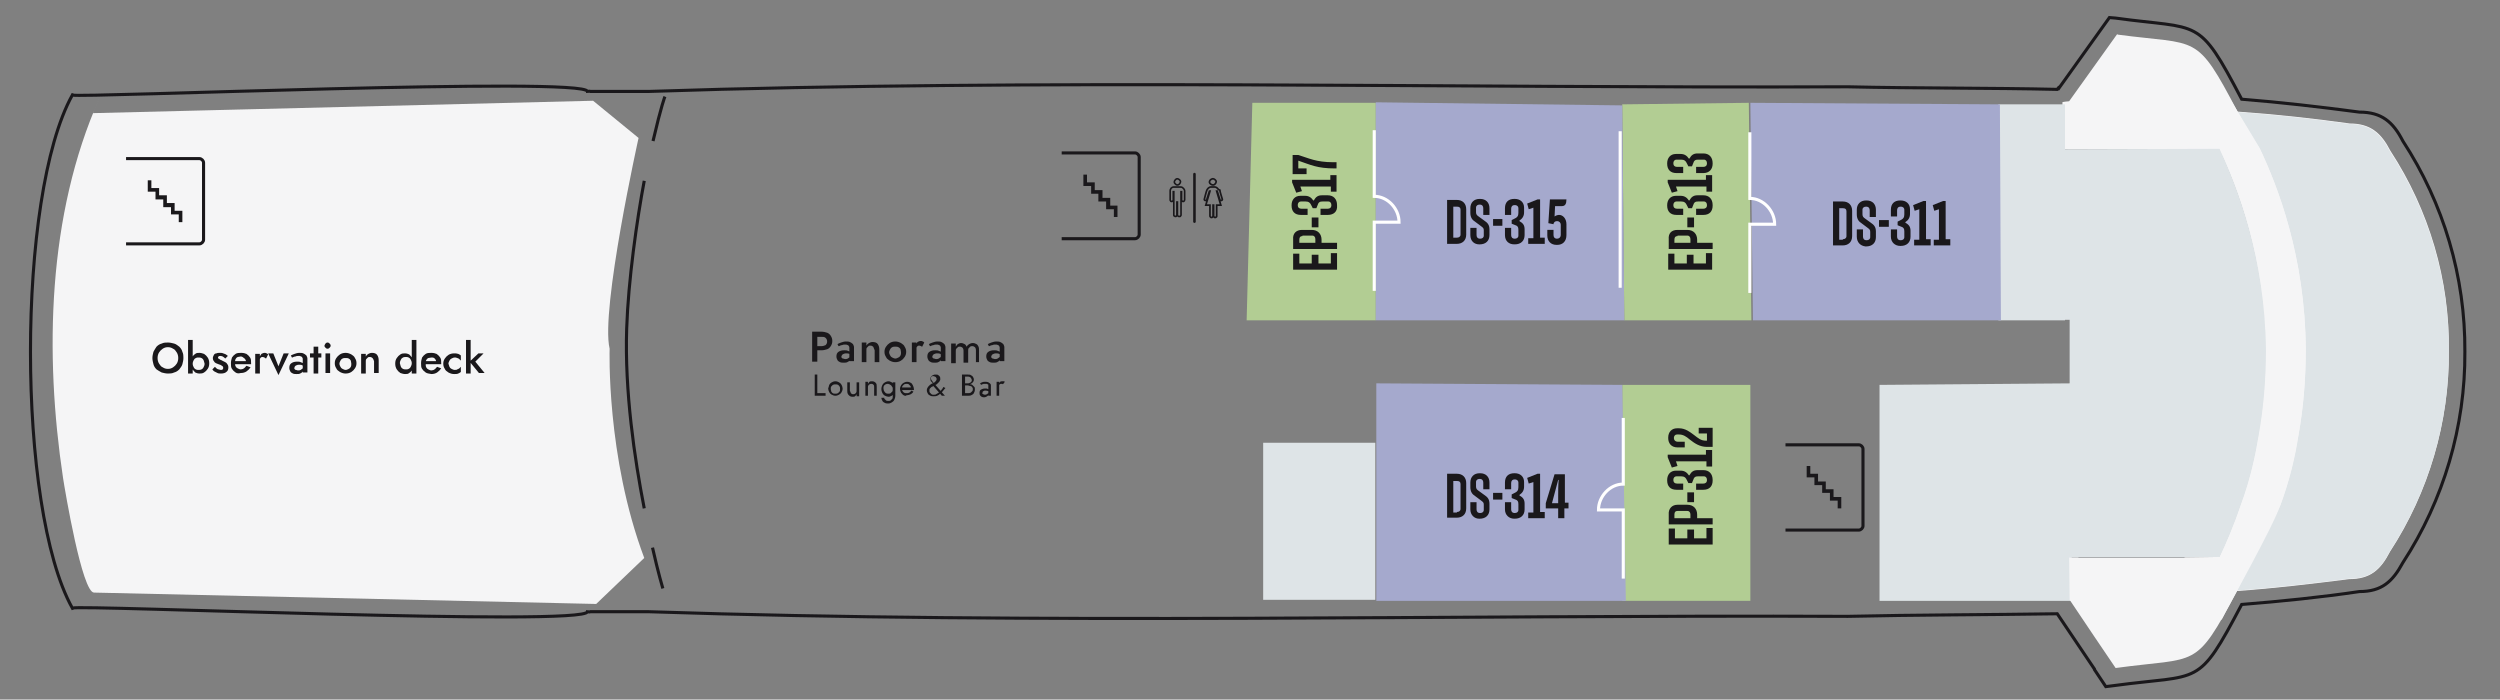 <?xml version="1.0" encoding="utf-8"?>
<!-- Generator: Adobe Illustrator 27.9.0, SVG Export Plug-In . SVG Version: 6.00 Build 0)  -->
<svg version="1.1" id="Layer_1" xmlns="http://www.w3.org/2000/svg" xmlns:xlink="http://www.w3.org/1999/xlink" x="0px" y="0px"
	 viewBox="0 0 483.9 135.4" style="enable-background:new 0 0 483.9 135.4;" xml:space="preserve">
<rect x="0" y="0" width="483.9" height="135.4" fill="#808080" stroke="none"/>
<style type="text/css">
	.st0{fill:none;stroke:#1A181B;stroke-width:0.6;stroke-miterlimit:10;}
	.st1{fill:#F5F5F6;}
	.st2{fill:#DEE4E7;}
	.st3{fill:#1A181B;}
	.st4{fill:#B2CD93;}
	.st5{fill:#A5A9CD;}
	.st6{fill:none;stroke:#1A181B;stroke-width:0.317;stroke-miterlimit:10;}
	.st7{fill:none;stroke:#1A181B;stroke-width:0.334;stroke-miterlimit:10;}
	.st8{fill:none;stroke:#1A181B;stroke-width:0.5;stroke-linecap:round;stroke-linejoin:round;stroke-miterlimit:22.926;}
	.st9{fill:none;stroke:#FFFFFF;stroke-width:0.6;stroke-miterlimit:10;}
</style>
<path class="st0" d="M465.1,27.3c-1.9-3.7-4.1-5.6-8.4-5.6c-7.5-1-15.3-1.9-22.8-2.5c-8.5-16.2-7.9-13.4-24.4-15.7l-1.2-0.1
	l-9.8,13.7l-0.1-0.1c-0.1,0.1-0.1,0.2-0.2,0.3c-12.6-0.3-27.8-0.2-40.5-0.5v0l-0.1,0l0,0c-75.9,0.3-157.1-1.6-232.1,0.9h-11.2
	c-0.2-0.1-0.4,0-0.6,0c-0.3-2.9-98.6,1.3-99.7,0.7c-10.8,19.5-10.8,79.9,0,99.3c1.2-0.7,99.4,3.6,99.7,0.7c0.2,0,0.4,0.1,0.6,0h11.2
	c75,2.5,156.2,0.6,232.1,0.9l0,0l0.1,0v0c12.7-0.3,27.9-0.3,40.5-0.5c1.6,2.4,5.5,8.2,7.2,10.7c0,0,0,0,0,0.1l2.2,3.3l1.6-0.2
	c0,0,0,0,0,0c16.9-2.3,16.1,0.6,24.7-15.7c7.5-0.6,15.4-1.4,22.8-2.5c4.3,0,6.4-1.9,8.4-5.6c7.9-12.1,12.1-26.4,12-40.8
	C477.2,53.6,473,39.4,465.1,27.3z"/>
<path class="st1" d="M18,21.9l96.8-2.4l8.8,7.2c0,0-7.4,33.3-5.6,40.8c0,0-0.7,20.8,6.7,40.5l-9.3,8.9c0,0-97.2-2.2-97.2-2.2
	c-2.3,0-5.6-19.6-6-22.2c-3.6-24-3-50.9,7-73.4"/>
<polygon class="st2" points="363.8,116.3 401,116.3 401,74.2 363.8,74.5 "/>
<path class="st1" d="M462.7,29.2c-1.8-3.5-3.9-5.3-7.9-5.3c-7.1-1-14.5-1.8-21.7-2.3C425,6.2,425.6,8.8,409.9,6.7l-0.1-0.1l-9.3,13
	c0,0-1.3,0.1-1.3,0.2l0.1,9.1h26.5c0,0,0,0,0,0h3.7c3.5,7.3,8.8,21,8.9,38.9c0,6-0.5,11.5-1.4,16.5c-0.6,4.1-1.7,8.7-3.5,13.6
	c-1.4,4.1-2.9,7.5-4.1,10.1h-27.1v-0.1h-1.8l0.1,8.2c1.5,2.3,8.9,13.2,8.9,13.2c0,0,0,0,0,0c16-2.2,15.3,0.5,23.5-14.9
	c7.1-0.5,14.6-1.4,21.7-2.3c4.1,0,6.1-1.8,7.9-5.3c7.5-11.5,11.5-25.1,11.4-38.8C474.2,54.2,470.2,40.7,462.7,29.2"/>
<path class="st2" d="M429.6,28.8l-29.9,0.1v-8.7h-12.9V62h12.9v-0.1h0.9v46h10h8.5h10.5c1.2-2.5,2.7-5.9,4.1-10.1
	c1.8-4.8,2.8-9.5,3.5-13.6c0.9-5,1.4-10.5,1.4-16.5C438.4,49.8,433,36.1,429.6,28.8"/>
<path class="st2" d="M433,114.3c7.1-0.5,14.6-1.4,21.7-2.3c4.1,0,6.1-1.8,7.9-5.3c7.5-11.5,11.5-25.1,11.4-38.8
	c0.1-13.6-3.9-27.2-11.4-38.6c-1.8-3.5-3.9-5.3-7.9-5.3c-7.1-1-14.5-1.8-21.6-2.3l4.3,7.1c3.5,7.3,8.8,21,8.9,38.9
	c0,6-0.5,11.5-1.4,16.5c-0.6,4.1-1.7,8.7-3.5,13.6L433,114.3z"/>
<path class="st1" d="M429.8,28.7c3.5,7.3,8.8,21,8.9,38.9c0,6-0.5,11.5-1.4,16.5c-0.6,4.1-1.7,8.7-3.5,13.6
	c-1.4,4.1-2.9,7.5-4.1,10.1l-6.9,0.1L430,120c1.2-2.5,10.1-18.2,11.4-22.3c1.8-4.8,2.8-9.5,3.5-13.6c0.9-5,1.4-10.5,1.4-16.5
	c-0.1-18-5.5-31.7-8.9-38.9l-6.8-11.3c0,0-8,11.3-8,11.3"/>
<rect x="244.5" y="85.7" class="st2" width="21.7" height="30.4"/>
<path class="st0" d="M126.3,106c1.1,4.9,2,7.9,2,7.9"/>
<path class="st0" d="M124.7,35c-1.4,7.4-3.1,19.3-3.4,28.6c-0.4,12.1,1.5,25.1,3.4,34.8"/>
<path class="st0" d="M128.7,18.7c0,0-0.7,1.7-2.3,8.6"/>
<polygon class="st3" points="210.4,33.8 209.7,33.8 209.7,36 211.2,36 211.2,37.5 212.6,37.5 212.6,39 214.1,39 214.1,40.5 
	215.6,40.5 215.6,42 216.3,42 216.3,39.8 214.9,39.8 214.9,38.3 213.4,38.3 213.4,36.8 211.9,36.8 211.9,35.3 210.4,35.3 "/>
<path class="st0" d="M205.5,46.2h14.2c0.4,0,0.8-0.4,0.8-0.8V30.4c0-0.4-0.4-0.8-0.8-0.8h-14.2"/>
<polygon class="st3" points="350.4,90.2 349.7,90.2 349.7,92.4 351.2,92.4 351.2,93.9 352.7,93.9 352.7,95.4 354.2,95.4 354.2,96.9 
	355.7,96.9 355.7,98.4 356.4,98.4 356.4,96.2 354.9,96.2 354.9,94.7 353.4,94.7 353.4,93.2 351.9,93.2 351.9,91.7 350.4,91.7 "/>
<path class="st0" d="M345.6,102.6h14.2c0.4,0,0.8-0.4,0.8-0.8V86.9c0-0.4-0.4-0.8-0.8-0.8h-14.2"/>
<polygon class="st3" points="29.3,34.9 28.6,34.9 28.6,37.1 30.1,37.1 30.1,38.6 31.6,38.6 31.6,40.1 33.1,40.1 33.1,41.5 
	34.6,41.5 34.6,43 35.3,43 35.3,40.8 33.8,40.8 33.8,39.3 32.3,39.3 32.3,37.8 30.8,37.8 30.8,36.4 29.3,36.4 "/>
<path class="st0" d="M24.4,47.2h14.2c0.4,0,0.8-0.4,0.8-0.8V31.5c0-0.4-0.4-0.8-0.8-0.8H24.4"/>
<polygon class="st4" points="266.3,19.9 242.4,19.9 241.3,62 266.3,62 "/>
<polygon class="st4" points="314,20.2 338.5,19.9 339,62 314.4,62 "/>
<polyline class="st4" points="314,74.5 314,116.3 338.8,116.3 338.8,74.5 "/>
<polygon class="st5" points="266.3,19.8 314,20.4 314.4,62 266.3,62 "/>
<polygon class="st5" points="338.8,19.9 387.1,20.2 387.3,62 339.3,62 "/>
<polygon class="st5" points="266.4,74.2 314,74.5 314.7,116.3 266.4,116.3 "/>
<path class="st6" d="M227.9,35.8c0.2,0,0.3-0.1,0.4-0.2c0.1-0.1,0.2-0.3,0.2-0.4c0-0.2-0.1-0.3-0.2-0.4c-0.1-0.1-0.3-0.2-0.4-0.2
	c-0.2,0-0.3,0.1-0.4,0.2c-0.1,0.1-0.2,0.3-0.2,0.4c0,0.2,0.1,0.3,0.2,0.4C227.6,35.7,227.7,35.8,227.9,35.8z"/>
<path class="st6" d="M228.5,36.2h-1.3c-0.2,0-0.4,0.1-0.5,0.2c-0.1,0.2-0.2,0.3-0.2,0.5v1.8c0,0.1,0,0.1,0.1,0.2
	c0,0.1,0.1,0.1,0.2,0.1c0.1,0,0.1,0,0.2-0.1c0,0,0.1-0.1,0.1-0.2v-1.6h0.1v4.5c0,0.1,0,0.2,0.1,0.2c0.1,0.1,0.2,0.1,0.2,0.1
	c0.1,0,0.2,0,0.2-0.1c0.1-0.1,0.1-0.1,0.1-0.2v-2.5h0.1v2.5c0,0.1,0,0.2,0.1,0.2c0.1,0.1,0.1,0.1,0.3,0.1c0.1,0,0.2,0,0.2-0.1
	c0.1-0.1,0.1-0.1,0.1-0.2v-4.5h0.1v1.6c0,0.1,0,0.1,0.1,0.2c0.1,0.1,0.1,0.1,0.2,0.1c0.1,0,0.1,0,0.2-0.1c0,0,0.1-0.1,0.1-0.2V37
	c0-0.2-0.1-0.4-0.2-0.5C228.9,36.3,228.8,36.2,228.5,36.2z"/>
<path class="st7" d="M234.8,35.8c0.2,0,0.3-0.1,0.4-0.2c0.1-0.1,0.2-0.3,0.2-0.4c0-0.2-0.1-0.3-0.2-0.4c-0.1-0.1-0.3-0.2-0.4-0.2
	c-0.2,0-0.3,0.1-0.5,0.2c-0.1,0.1-0.2,0.3-0.2,0.4c0,0.2,0.1,0.3,0.2,0.4C234.4,35.7,234.6,35.8,234.8,35.8z"/>
<path class="st7" d="M235.6,36.4c-0.1-0.1-0.3-0.2-0.4-0.2h-0.9c-0.1,0-0.3,0.1-0.4,0.2c-0.1,0.1-0.2,0.2-0.3,0.4
	c-0.1,0.2-0.5,1.8-0.5,1.8c0,0.1,0.1,0.2,0.2,0.2l0.1,0c0.1,0,0.2-0.1,0.2-0.2c0,0,0.4-1.3,0.5-1.6h0.1l-0.8,2.7h0.8v2.1
	c0,0.1,0,0.1,0.1,0.2c0.1,0.1,0.1,0.1,0.2,0.1c0.1,0,0.1,0,0.2-0.1c0,0,0.1-0.1,0.1-0.2v-2.1h0.1v2.1c0,0.1,0,0.1,0.1,0.2
	c0.1,0.1,0.1,0.1,0.2,0.1c0.1,0,0.1,0,0.2-0.1c0.1,0,0.1-0.1,0.1-0.2v-2.1h0.8l-0.8-2.7h0.1c0.1,0.3,0.5,1.6,0.5,1.6
	c0,0.1,0.1,0.2,0.2,0.2l0.1,0c0.1,0,0.2-0.1,0.2-0.2c0,0-0.5-1.6-0.5-1.8C235.8,36.7,235.8,36.6,235.6,36.4z"/>
<line class="st8" x1="231.2" y1="42.9" x2="231.2" y2="33.7"/>
<line class="st9" x1="313.6" y1="55.7" x2="313.6" y2="25.4"/>
<path class="st9" d="M338.7,56.7V43.4h4.8c0-2.6-2.2-5-4.8-5V25.6"/>
<path class="st9" d="M266,56.3V43h4.8c0-2.6-2.2-5-4.8-5V25.2"/>
<path class="st9" d="M314.2,112V98.7h-4.8c0-2.6,2.2-5,4.8-5V80.9"/>
<g>
	<g>
		<path class="st3" d="M324.1,51h2.4v-1.7h1.3V51h2.4v-2h1.2v3.2h-8.5v-3.1h1.2V51z"/>
		<path class="st3" d="M324.7,44.5h1.9c1.2,0,1.9,0.8,1.9,1.9V47h3v1.2h-8.5v-1.9C322.9,45.2,323.5,44.5,324.7,44.5z M324.7,45.7
			c-0.4,0-0.6,0.2-0.6,0.7V47h3.1v-0.7c0-0.4-0.2-0.7-0.6-0.7H324.7z"/>
		<path class="st3" d="M326.6,42.1h1.3v1.9h-1.3V42.1z"/>
		<path class="st3" d="M329.7,41.6h-1.4v-1.2h1.4c0.4,0,0.7-0.2,0.7-0.7c0-0.4-0.2-0.7-0.6-0.7h-1.1c-0.5,0-0.8,0.1-1,0.8l-0.2,0.5
			h-0.7l-0.2-0.4c-0.3-0.7-0.6-0.9-1.2-0.9h-0.9c-0.3,0-0.6,0.2-0.6,0.7c0,0.5,0.3,0.7,0.7,0.7h1.2v1.2h-1.3c-1.2,0-1.8-0.7-1.8-1.8
			v-0.1c0-1,0.6-1.8,1.7-1.8h0.9c0.7,0,1.2,0.3,1.6,0.9h0.1c0.4-0.7,0.8-1,1.6-1h1.1c1.1,0,1.8,0.7,1.8,1.9v0.1
			C331.5,40.9,330.9,41.6,329.7,41.6z"/>
		<path class="st3" d="M330.3,33.9h1.1v3.2h-1.1v-1h-5.9l0.3,0.9l-1.1,0.3l-0.8-2v-0.5h7.4V33.9z"/>
		<path class="st3" d="M329.7,33.5h-1.4v-1.2h1.4c0.4,0,0.7-0.2,0.7-0.7c0-0.4-0.2-0.7-0.6-0.7h-1.1c-0.5,0-0.8,0.1-1,0.8l-0.2,0.5
			h-0.7l-0.2-0.4c-0.3-0.7-0.6-0.9-1.2-0.9h-0.9c-0.3,0-0.6,0.2-0.6,0.7c0,0.5,0.3,0.7,0.7,0.7h1.2v1.2h-1.3c-1.2,0-1.8-0.7-1.8-1.8
			v-0.1c0-1,0.6-1.8,1.7-1.8h0.9c0.7,0,1.2,0.3,1.6,0.9h0.1c0.4-0.7,0.8-1,1.6-1h1.1c1.1,0,1.8,0.7,1.8,1.9v0.1
			C331.5,32.7,330.9,33.5,329.7,33.5z"/>
	</g>
</g>
<g>
	<g>
		<path class="st3" d="M324.2,104.2h2.4v-1.7h1.3v1.7h2.4v-2h1.2v3.2h-8.5v-3.1h1.2V104.2z"/>
		<path class="st3" d="M324.7,97.7h1.9c1.2,0,1.9,0.8,1.9,1.9v0.7h3v1.2h-8.5v-1.9C322.9,98.5,323.6,97.7,324.7,97.7z M324.7,98.9
			c-0.4,0-0.6,0.2-0.6,0.7v0.7h3.1v-0.7c0-0.4-0.2-0.7-0.6-0.7H324.7z"/>
		<path class="st3" d="M326.6,95.3h1.3v1.9h-1.3V95.3z"/>
		<path class="st3" d="M329.7,94.8h-1.4v-1.2h1.4c0.4,0,0.7-0.2,0.7-0.7c0-0.4-0.2-0.7-0.6-0.7h-1.1c-0.5,0-0.8,0.1-1,0.8l-0.2,0.5
			h-0.7l-0.2-0.4c-0.3-0.7-0.6-0.9-1.2-0.9h-0.9c-0.3,0-0.6,0.2-0.6,0.7c0,0.5,0.3,0.7,0.7,0.7h1.2v1.2h-1.3c-1.2,0-1.8-0.7-1.8-1.8
			v-0.1c0-1,0.6-1.8,1.7-1.8h0.9c0.7,0,1.2,0.3,1.6,0.9h0.1c0.4-0.7,0.8-1,1.6-1h1.1c1.1,0,1.8,0.7,1.8,1.9V93
			C331.5,94.1,330.9,94.8,329.7,94.8z"/>
		<path class="st3" d="M330.3,87.1h1.1v3.2h-1.1v-1h-5.9l0.3,0.9l-1.1,0.3l-0.8-2v-0.5h7.4V87.1z"/>
		<path class="st3" d="M328.7,82.8h2.8v3.7h-1.1c-1.4,0-2.4-0.7-3.3-1.4c-0.7-0.6-1.3-1-2.1-1h-0.4c-0.3,0-0.6,0.2-0.6,0.7
			c0,0.4,0.3,0.7,0.7,0.7h1.4v1.1h-1.4c-1.2,0-1.8-0.8-1.8-1.8v-0.1c0-1.1,0.7-1.8,1.7-1.8h0.4c1.2,0,2.1,0.7,2.9,1.3
			s1.3,1.1,2.3,1.1h0.2v-1.4h-1.6V82.8z"/>
	</g>
</g>
<g>
	<g>
		<path class="st3" d="M280.1,91.7h1.9c1.1,0,1.8,0.7,1.8,1.8v4.9c0,1.2-0.8,1.8-1.8,1.8h-1.9V91.7z M282,99.1
			c0.4,0,0.7-0.2,0.7-0.6v-4.8c0-0.4-0.2-0.6-0.7-0.6h-0.7v6.1H282z"/>
		<path class="st3" d="M284.6,98.6v-1.4h1.2v1.4c0,0.4,0.2,0.7,0.7,0.7c0.4,0,0.7-0.2,0.7-0.6v-1c0-0.4-0.1-0.5-0.5-0.8l-1.2-0.9
			c-0.5-0.3-0.9-0.8-0.9-1.7v-0.9c0-1.1,0.7-1.8,1.8-1.8h0.1c1.1,0,1.8,0.7,1.8,1.8v1.3h-1.2v-1.3c0-0.4-0.2-0.7-0.7-0.7
			c-0.4,0-0.7,0.2-0.7,0.6v0.9c0,0.4,0.2,0.6,0.5,0.8l1.1,0.8c0.6,0.4,1,0.8,1,1.7v1.1c0,1.1-0.7,1.8-1.9,1.8h-0.1
			C285.4,100.4,284.6,99.7,284.6,98.6z"/>
		<path class="st3" d="M290.8,95.4v1.3H289v-1.3H290.8z"/>
		<path class="st3" d="M291.3,98.6v-1.4h1.2v1.4c0,0.4,0.2,0.7,0.7,0.7c0.4,0,0.7-0.2,0.7-0.6v-1.1c0-0.5-0.1-0.8-0.8-1l-0.5-0.2
			v-0.7l0.4-0.2c0.7-0.3,0.9-0.6,0.9-1.2v-0.9c0-0.3-0.2-0.6-0.7-0.6c-0.5,0-0.7,0.3-0.7,0.7v1.2h-1.2v-1.3c0-1.2,0.7-1.8,1.8-1.8
			h0.1c1,0,1.8,0.6,1.8,1.7v0.9c0,0.7-0.3,1.2-0.9,1.6v0.1c0.7,0.4,1,0.8,1,1.6v1.1c0,1.1-0.7,1.8-1.9,1.8h-0.1
			C292.1,100.4,291.3,99.7,291.3,98.6z"/>
		<path class="st3" d="M299,99.2v1.1h-3.2v-1.1h1v-5.9l-0.9,0.3l-0.3-1.1l2-0.8h0.5v7.4H299z"/>
		<path class="st3" d="M303.5,98.4h-0.7v1.9h-1.2v-1.9h-2.4v-1l1.7-5.6h2v5.5h0.7V98.4z M301.6,97.3v-1.3c0-1,0-2,0.1-3.1h-0.1
			l-1.2,4.5H301.6z"/>
	</g>
</g>
<g>
	<g>
		<path class="st3" d="M354.8,39h1.9c1.1,0,1.8,0.7,1.8,1.8v4.9c0,1.2-0.8,1.8-1.8,1.8h-1.9V39z M356.7,46.3c0.4,0,0.7-0.2,0.7-0.6
			v-4.8c0-0.4-0.2-0.6-0.7-0.6H356v6.1H356.7z"/>
		<path class="st3" d="M359.4,45.8v-1.4h1.2v1.4c0,0.4,0.2,0.7,0.7,0.7c0.4,0,0.7-0.2,0.7-0.6v-1c0-0.4-0.1-0.5-0.5-0.8l-1.2-0.9
			c-0.5-0.3-0.9-0.8-0.9-1.7v-0.9c0-1.1,0.7-1.8,1.8-1.8h0.1c1.1,0,1.8,0.7,1.8,1.8V42h-1.2v-1.3c0-0.4-0.2-0.7-0.7-0.7
			c-0.4,0-0.7,0.2-0.7,0.6v0.9c0,0.4,0.2,0.6,0.5,0.8l1.1,0.8c0.6,0.4,1,0.8,1,1.7v1.1c0,1.1-0.7,1.8-1.9,1.8h-0.1
			C360.1,47.6,359.4,46.9,359.4,45.8z"/>
		<path class="st3" d="M365.6,42.6v1.3h-1.9v-1.3H365.6z"/>
		<path class="st3" d="M366,45.8v-1.4h1.2v1.4c0,0.4,0.2,0.7,0.7,0.7c0.4,0,0.7-0.2,0.7-0.6v-1.1c0-0.5-0.1-0.8-0.8-1l-0.5-0.2v-0.7
			l0.4-0.2c0.7-0.3,0.9-0.6,0.9-1.2v-0.9c0-0.3-0.2-0.6-0.7-0.6c-0.5,0-0.7,0.3-0.7,0.7v1.2H366v-1.3c0-1.2,0.7-1.8,1.8-1.8h0.1
			c1,0,1.8,0.6,1.8,1.7v0.9c0,0.7-0.3,1.2-0.9,1.6v0.1c0.7,0.4,1,0.8,1,1.6v1.1c0,1.1-0.7,1.8-1.9,1.8h-0.1
			C366.8,47.6,366,46.9,366,45.8z"/>
		<path class="st3" d="M373.7,46.4v1.1h-3.2v-1.1h1v-5.9l-0.9,0.3l-0.3-1.1l2-0.8h0.5v7.4H373.7z"/>
		<path class="st3" d="M377.5,46.4v1.1h-3.2v-1.1h1v-5.9l-0.9,0.3l-0.3-1.1l2-0.8h0.5v7.4H377.5z"/>
	</g>
</g>
<g>
	<g>
		<path class="st3" d="M280.1,38.7h1.9c1.1,0,1.8,0.7,1.8,1.8v4.9c0,1.2-0.8,1.8-1.8,1.8h-1.9V38.7z M282,46c0.4,0,0.7-0.2,0.7-0.6
			v-4.8c0-0.4-0.2-0.6-0.7-0.6h-0.7V46H282z"/>
		<path class="st3" d="M284.6,45.5v-1.4h1.2v1.4c0,0.4,0.2,0.7,0.7,0.7c0.4,0,0.7-0.2,0.7-0.6v-1c0-0.4-0.1-0.5-0.5-0.8l-1.2-0.9
			c-0.5-0.3-0.9-0.8-0.9-1.7v-0.9c0-1.1,0.7-1.8,1.8-1.8h0.1c1.1,0,1.8,0.7,1.8,1.8v1.3h-1.2v-1.3c0-0.4-0.2-0.7-0.7-0.7
			c-0.4,0-0.7,0.2-0.7,0.6v0.9c0,0.4,0.2,0.6,0.5,0.8l1.1,0.8c0.6,0.4,1,0.8,1,1.7v1.1c0,1.1-0.7,1.8-1.9,1.8h-0.1
			C285.4,47.3,284.6,46.7,284.6,45.5z"/>
		<path class="st3" d="M290.8,42.4v1.3H289v-1.3H290.8z"/>
		<path class="st3" d="M291.3,45.5v-1.4h1.2v1.4c0,0.4,0.2,0.7,0.7,0.7c0.4,0,0.7-0.2,0.7-0.6v-1.1c0-0.5-0.1-0.8-0.8-1l-0.5-0.2
			v-0.7l0.4-0.2c0.7-0.3,0.9-0.6,0.9-1.2v-0.9c0-0.3-0.2-0.6-0.7-0.6c-0.5,0-0.7,0.3-0.7,0.7v1.2h-1.2v-1.3c0-1.2,0.7-1.8,1.8-1.8
			h0.1c1,0,1.8,0.6,1.8,1.7v0.9c0,0.7-0.3,1.2-0.9,1.6v0.1c0.7,0.4,1,0.8,1,1.6v1.1c0,1.1-0.7,1.8-1.9,1.8h-0.1
			C292.1,47.3,291.3,46.7,291.3,45.5z"/>
		<path class="st3" d="M299,46.1v1.1h-3.2v-1.1h1v-5.9l-0.9,0.3l-0.3-1.1l2-0.8h0.5v7.4H299z"/>
		<path class="st3" d="M303.2,43.4v2.1c0,1.2-0.7,1.9-1.8,1.9h-0.1c-1.1,0-1.8-0.7-1.8-1.8v-1.1h1.2v1c0,0.4,0.2,0.7,0.7,0.7
			c0.4,0,0.7-0.3,0.7-0.7v-2c0-0.4-0.3-0.7-0.7-0.7c-0.4,0-0.6,0.2-0.7,0.5l0,0.1l-1-0.2l0.3-4.6h3.2c0,0.8-0.2,1.3-0.9,1.3h-1.3
			l-0.1,2c0.3-0.2,0.6-0.3,0.9-0.3C302.5,41.6,303.2,42.3,303.2,43.4z"/>
	</g>
</g>
<g>
	<g>
		<path class="st3" d="M251.5,51h2.4v-1.7h1.3V51h2.4v-2h1.2v3.2h-8.5v-3.1h1.2V51z"/>
		<path class="st3" d="M252,44.5h1.9c1.2,0,1.9,0.8,1.9,1.9V47h3v1.2h-8.5v-1.9C250.2,45.2,250.9,44.5,252,44.5z M252.1,45.7
			c-0.4,0-0.6,0.2-0.6,0.7V47h3.1v-0.7c0-0.4-0.2-0.7-0.6-0.7H252.1z"/>
		<path class="st3" d="M253.9,42.1h1.3v1.9h-1.3V42.1z"/>
		<path class="st3" d="M257,41.6h-1.4v-1.2h1.4c0.4,0,0.7-0.2,0.7-0.7c0-0.4-0.2-0.7-0.6-0.7H256c-0.5,0-0.8,0.1-1,0.8l-0.2,0.5
			h-0.7l-0.2-0.4c-0.3-0.7-0.6-0.9-1.2-0.9h-0.9c-0.3,0-0.6,0.2-0.6,0.7c0,0.5,0.3,0.7,0.7,0.7h1.2v1.2h-1.3c-1.2,0-1.8-0.7-1.8-1.8
			v-0.1c0-1,0.6-1.8,1.7-1.8h0.9c0.7,0,1.2,0.3,1.6,0.9h0.1c0.4-0.7,0.8-1,1.6-1h1.1c1.1,0,1.8,0.7,1.8,1.9v0.1
			C258.9,40.9,258.2,41.6,257,41.6z"/>
		<path class="st3" d="M257.6,33.9h1.1v3.2h-1.1v-1h-5.9l0.3,0.9l-1.1,0.3l-0.8-2v-0.5h7.4V33.9z"/>
		<path class="st3" d="M250.2,30h1.1c2,0.6,3.4,1.4,6.8,1.4h0.6v1.2h-0.3c-3.5,0-4.7-0.7-7.1-1.5v1.5h1.6v1.1h-2.7V30z"/>
	</g>
</g>
<g>
	<path class="st3" d="M158.2,64.2v5.8h-1v-5.8H158.2z M157.8,64.2h1.2c0.4,0,0.8,0.1,1.1,0.2c0.3,0.1,0.6,0.4,0.7,0.6
		c0.2,0.3,0.3,0.6,0.3,1c0,0.4-0.1,0.7-0.3,1c-0.2,0.3-0.4,0.5-0.7,0.6c-0.3,0.1-0.7,0.2-1.1,0.2h-1.2V67h1.2c0.3,0,0.6-0.1,0.8-0.2
		c0.2-0.2,0.3-0.4,0.3-0.7c0-0.3-0.1-0.5-0.3-0.7c-0.2-0.2-0.5-0.2-0.8-0.2h-1.2V64.2z"/>
	<path class="st3" d="M162.9,69.2c0.1,0.1,0.1,0.2,0.3,0.2c0.1,0,0.2,0.1,0.4,0.1c0.2,0,0.3,0,0.5-0.1c0.1-0.1,0.3-0.2,0.4-0.3
		c0.1-0.1,0.1-0.3,0.1-0.5l0.1,0.5c0,0.2-0.1,0.4-0.2,0.6c-0.1,0.2-0.3,0.3-0.5,0.4s-0.4,0.1-0.7,0.1c-0.2,0-0.5,0-0.7-0.1
		s-0.4-0.2-0.5-0.4c-0.1-0.2-0.2-0.4-0.2-0.7c0-0.4,0.1-0.7,0.4-0.9c0.3-0.2,0.6-0.3,1.1-0.3c0.3,0,0.5,0,0.7,0.1
		c0.2,0.1,0.3,0.1,0.5,0.2c0.1,0.1,0.2,0.1,0.3,0.2v0.5c-0.2-0.1-0.4-0.2-0.5-0.3c-0.2-0.1-0.4-0.1-0.6-0.1c-0.2,0-0.3,0-0.5,0.1
		c-0.1,0-0.2,0.1-0.3,0.2c-0.1,0.1-0.1,0.2-0.1,0.3C162.8,69,162.8,69.1,162.9,69.2z M162.1,66.6c0.2-0.1,0.4-0.2,0.7-0.3
		c0.3-0.1,0.6-0.2,0.9-0.2c0.3,0,0.6,0,0.8,0.1s0.4,0.2,0.6,0.4c0.1,0.2,0.2,0.4,0.2,0.6v2.7h-0.9v-2.6c0-0.1,0-0.2-0.1-0.3
		c0-0.1-0.1-0.1-0.2-0.2c-0.1,0-0.2-0.1-0.3-0.1c-0.1,0-0.2,0-0.3,0c-0.2,0-0.3,0-0.5,0.1c-0.2,0-0.3,0.1-0.4,0.1
		c-0.1,0.1-0.2,0.1-0.3,0.1L162.1,66.6z"/>
	<path class="st3" d="M169,67.1c-0.1-0.1-0.3-0.2-0.5-0.2c-0.2,0-0.3,0-0.4,0.1c-0.1,0.1-0.2,0.2-0.3,0.3c-0.1,0.1-0.1,0.3-0.1,0.5
		v2.3h-0.9v-3.8h0.9v0.6c0.1-0.2,0.3-0.4,0.5-0.5c0.2-0.1,0.4-0.2,0.7-0.2c0.4,0,0.8,0.1,1,0.4c0.2,0.3,0.3,0.6,0.3,1.1v2.4h-0.9
		v-2.3C169.1,67.4,169.1,67.2,169,67.1z"/>
	<path class="st3" d="M171.5,67.1c0.2-0.3,0.4-0.5,0.7-0.7c0.3-0.2,0.7-0.3,1.1-0.3c0.4,0,0.7,0.1,1.1,0.3c0.3,0.2,0.6,0.4,0.7,0.7
		c0.2,0.3,0.3,0.6,0.3,1c0,0.4-0.1,0.7-0.3,1c-0.2,0.3-0.4,0.5-0.7,0.7c-0.3,0.2-0.7,0.3-1.1,0.3c-0.4,0-0.7-0.1-1.1-0.3
		c-0.3-0.2-0.6-0.4-0.7-0.7c-0.2-0.3-0.3-0.6-0.3-1C171.2,67.7,171.3,67.4,171.5,67.1z M172.3,68.8c0.1,0.2,0.2,0.3,0.4,0.4
		c0.2,0.1,0.4,0.2,0.6,0.2c0.2,0,0.4-0.1,0.6-0.2c0.2-0.1,0.3-0.2,0.4-0.4c0.1-0.2,0.1-0.4,0.1-0.6c0-0.2-0.1-0.5-0.1-0.6
		c-0.1-0.2-0.2-0.3-0.4-0.4c-0.2-0.1-0.4-0.1-0.6-0.1c-0.2,0-0.4,0-0.6,0.1c-0.2,0.1-0.3,0.2-0.4,0.4c-0.1,0.2-0.2,0.4-0.2,0.6
		C172.1,68.4,172.2,68.6,172.3,68.8z"/>
	<path class="st3" d="M177.4,70.1h-0.9v-3.8h0.9V70.1z M178.3,67c-0.1,0-0.2-0.1-0.3-0.1c-0.2,0-0.3,0-0.4,0.1
		c-0.1,0.1-0.2,0.2-0.2,0.3c0,0.1-0.1,0.3-0.1,0.5l-0.3-0.2c0-0.3,0.1-0.6,0.2-0.8c0.1-0.2,0.3-0.4,0.4-0.6c0.2-0.1,0.4-0.2,0.6-0.2
		c0.1,0,0.3,0,0.4,0.1c0.1,0,0.2,0.1,0.3,0.2l-0.4,0.8C178.4,67.1,178.4,67.1,178.3,67z"/>
	<path class="st3" d="M180.5,69.2c0.1,0.1,0.1,0.2,0.3,0.2c0.1,0,0.2,0.1,0.4,0.1c0.2,0,0.3,0,0.5-0.1c0.1-0.1,0.3-0.2,0.4-0.3
		c0.1-0.1,0.1-0.3,0.1-0.5l0.1,0.5c0,0.2-0.1,0.4-0.2,0.6c-0.1,0.2-0.3,0.3-0.5,0.4c-0.2,0.1-0.4,0.1-0.7,0.1c-0.2,0-0.5,0-0.7-0.1
		c-0.2-0.1-0.4-0.2-0.5-0.4c-0.1-0.2-0.2-0.4-0.2-0.7c0-0.4,0.1-0.7,0.4-0.9c0.3-0.2,0.6-0.3,1.1-0.3c0.3,0,0.5,0,0.7,0.1
		c0.2,0.1,0.3,0.1,0.5,0.2c0.1,0.1,0.2,0.1,0.3,0.2v0.5c-0.2-0.1-0.4-0.2-0.5-0.3c-0.2-0.1-0.4-0.1-0.6-0.1c-0.2,0-0.3,0-0.5,0.1
		c-0.1,0-0.2,0.1-0.3,0.2c-0.1,0.1-0.1,0.2-0.1,0.3C180.4,69,180.4,69.1,180.5,69.2z M179.8,66.6c0.2-0.1,0.4-0.2,0.7-0.3
		c0.3-0.1,0.6-0.2,0.9-0.2c0.3,0,0.6,0,0.8,0.1s0.4,0.2,0.6,0.4c0.1,0.2,0.2,0.4,0.2,0.6v2.7h-0.9v-2.6c0-0.1,0-0.2-0.1-0.3
		c0-0.1-0.1-0.1-0.2-0.2c-0.1,0-0.2-0.1-0.3-0.1c-0.1,0-0.2,0-0.3,0c-0.2,0-0.3,0-0.5,0.1c-0.2,0-0.3,0.1-0.4,0.1
		c-0.1,0.1-0.2,0.1-0.3,0.1L179.8,66.6z"/>
	<path class="st3" d="M189.8,70.1h-0.9v-2.3c0-0.3-0.1-0.5-0.2-0.6c-0.1-0.1-0.3-0.2-0.5-0.2c-0.1,0-0.3,0-0.4,0.1
		c-0.1,0.1-0.2,0.2-0.3,0.3s-0.1,0.3-0.1,0.5v2.3h-0.9v-2.3c0-0.3-0.1-0.5-0.2-0.6c-0.1-0.1-0.3-0.2-0.5-0.2c-0.2,0-0.3,0-0.4,0.1
		c-0.1,0.1-0.2,0.2-0.3,0.3s-0.1,0.3-0.1,0.5v2.3h-0.9v-3.8h0.9v0.6c0.1-0.2,0.3-0.4,0.4-0.5c0.2-0.1,0.4-0.2,0.6-0.2
		c0.3,0,0.5,0.1,0.7,0.2c0.2,0.1,0.3,0.3,0.4,0.5c0.1-0.2,0.3-0.4,0.5-0.5c0.2-0.1,0.4-0.2,0.7-0.2c0.3,0,0.5,0.1,0.7,0.2
		c0.2,0.1,0.3,0.3,0.4,0.5c0.1,0.2,0.1,0.5,0.1,0.8V70.1z"/>
	<path class="st3" d="M191.9,69.2c0.1,0.1,0.1,0.2,0.3,0.2c0.1,0,0.2,0.1,0.4,0.1c0.2,0,0.3,0,0.5-0.1c0.1-0.1,0.3-0.2,0.4-0.3
		c0.1-0.1,0.1-0.3,0.1-0.5l0.1,0.5c0,0.2-0.1,0.4-0.2,0.6c-0.1,0.2-0.3,0.3-0.5,0.4c-0.2,0.1-0.4,0.1-0.7,0.1c-0.2,0-0.5,0-0.7-0.1
		c-0.2-0.1-0.4-0.2-0.5-0.4c-0.1-0.2-0.2-0.4-0.2-0.7c0-0.4,0.1-0.7,0.4-0.9c0.3-0.2,0.6-0.3,1.1-0.3c0.3,0,0.5,0,0.7,0.1
		c0.2,0.1,0.3,0.1,0.5,0.2c0.1,0.1,0.2,0.1,0.3,0.2v0.5c-0.2-0.1-0.4-0.2-0.5-0.3c-0.2-0.1-0.4-0.1-0.6-0.1c-0.2,0-0.3,0-0.5,0.1
		c-0.1,0-0.2,0.1-0.3,0.2c-0.1,0.1-0.1,0.2-0.1,0.3C191.8,69,191.8,69.1,191.9,69.2z M191.2,66.6c0.2-0.1,0.4-0.2,0.7-0.3
		c0.3-0.1,0.6-0.2,0.9-0.2c0.3,0,0.6,0,0.8,0.1s0.4,0.2,0.6,0.4c0.1,0.2,0.2,0.4,0.2,0.6v2.7h-0.9v-2.6c0-0.1,0-0.2-0.1-0.3
		c0-0.1-0.1-0.1-0.2-0.2c-0.1,0-0.2-0.1-0.3-0.1c-0.1,0-0.2,0-0.3,0c-0.2,0-0.3,0-0.5,0.1c-0.2,0-0.3,0.1-0.4,0.1
		c-0.1,0.1-0.2,0.1-0.3,0.1L191.2,66.6z"/>
</g>
<g>
	<path class="st3" d="M158.2,72.5v3.6h1.6v0.5h-2.1v-4.1H158.2z"/>
	<path class="st3" d="M160.5,74.5c0.1-0.2,0.3-0.4,0.5-0.5c0.2-0.1,0.4-0.2,0.7-0.2c0.3,0,0.5,0.1,0.7,0.2c0.2,0.1,0.4,0.3,0.5,0.5
		c0.1,0.2,0.2,0.5,0.2,0.7c0,0.3-0.1,0.5-0.2,0.7c-0.1,0.2-0.3,0.4-0.5,0.5c-0.2,0.1-0.4,0.2-0.7,0.2c-0.3,0-0.5-0.1-0.7-0.2
		c-0.2-0.1-0.4-0.3-0.5-0.5c-0.1-0.2-0.2-0.5-0.2-0.7C160.4,75,160.4,74.8,160.5,74.5z M160.9,75.8c0.1,0.1,0.2,0.3,0.3,0.3
		c0.1,0.1,0.3,0.1,0.5,0.1s0.3,0,0.5-0.1c0.1-0.1,0.2-0.2,0.3-0.3c0.1-0.1,0.1-0.3,0.1-0.5c0-0.2,0-0.4-0.1-0.5
		c-0.1-0.1-0.2-0.3-0.3-0.3c-0.1-0.1-0.3-0.1-0.5-0.1s-0.3,0-0.5,0.1c-0.1,0.1-0.2,0.2-0.3,0.3c-0.1,0.1-0.1,0.3-0.1,0.5
		C160.8,75.5,160.9,75.6,160.9,75.8z"/>
	<path class="st3" d="M164.7,76.1c0.1,0.1,0.2,0.2,0.4,0.2c0.1,0,0.3,0,0.4-0.1c0.1-0.1,0.2-0.1,0.2-0.2c0.1-0.1,0.1-0.2,0.1-0.4
		v-1.6h0.5v2.7h-0.5v-0.4c-0.1,0.2-0.2,0.3-0.3,0.4c-0.1,0.1-0.3,0.1-0.5,0.1c-0.3,0-0.5-0.1-0.7-0.3c-0.2-0.2-0.3-0.4-0.3-0.8v-1.7
		h0.5v1.6C164.6,75.8,164.6,75.9,164.7,76.1z"/>
	<path class="st3" d="M169.1,74.5c-0.1-0.1-0.2-0.2-0.4-0.2c-0.1,0-0.3,0-0.4,0.1s-0.2,0.1-0.2,0.2c-0.1,0.1-0.1,0.2-0.1,0.4v1.6
		h-0.5v-2.7h0.5v0.4c0.1-0.2,0.2-0.3,0.3-0.4c0.1-0.1,0.3-0.1,0.5-0.1c0.3,0,0.5,0.1,0.7,0.3c0.2,0.2,0.2,0.4,0.2,0.8v1.7h-0.5V75
		C169.2,74.8,169.2,74.6,169.1,74.5z"/>
	<path class="st3" d="M170.8,74.5c0.1-0.2,0.3-0.4,0.5-0.5c0.2-0.1,0.4-0.2,0.7-0.2c0.2,0,0.4,0.1,0.6,0.2c0.2,0.1,0.3,0.3,0.4,0.5
		c0.1,0.2,0.1,0.5,0.1,0.8c0,0.3,0,0.5-0.1,0.8c-0.1,0.2-0.2,0.4-0.4,0.5c-0.2,0.1-0.4,0.2-0.6,0.2c-0.2,0-0.5-0.1-0.7-0.2
		c-0.2-0.1-0.4-0.3-0.5-0.5c-0.1-0.2-0.2-0.5-0.2-0.8C170.6,75,170.7,74.7,170.8,74.5z M171.1,76.8c0,0.1,0,0.2,0.1,0.4
		c0.1,0.1,0.2,0.2,0.3,0.3c0.1,0.1,0.3,0.1,0.5,0.1c0.1,0,0.3,0,0.4-0.1c0.1-0.1,0.2-0.2,0.3-0.3c0.1-0.1,0.1-0.3,0.1-0.6v-2.6h0.5
		v2.6c0,0.3-0.1,0.6-0.2,0.8c-0.1,0.2-0.3,0.4-0.5,0.5c-0.2,0.1-0.4,0.2-0.6,0.2c-0.3,0-0.5,0-0.7-0.1c-0.2-0.1-0.4-0.2-0.5-0.4
		s-0.2-0.4-0.2-0.6H171.1z M171.2,75.8c0.1,0.1,0.2,0.3,0.3,0.3c0.1,0.1,0.3,0.1,0.5,0.1c0.1,0,0.3,0,0.4-0.1s0.2-0.2,0.3-0.3
		s0.1-0.3,0.1-0.5c0-0.2,0-0.3-0.1-0.4c-0.1-0.1-0.1-0.2-0.2-0.3c-0.1-0.1-0.2-0.1-0.3-0.2c-0.1,0-0.2-0.1-0.3-0.1
		c-0.2,0-0.3,0-0.5,0.1c-0.1,0.1-0.3,0.2-0.3,0.3c-0.1,0.1-0.1,0.3-0.1,0.5S171.1,75.7,171.2,75.8z"/>
	<path class="st3" d="M174.9,76.5c-0.2-0.1-0.3-0.3-0.5-0.5c-0.1-0.2-0.2-0.5-0.2-0.7c0-0.3,0.1-0.5,0.2-0.7
		c0.1-0.2,0.3-0.4,0.5-0.5c0.2-0.1,0.4-0.2,0.7-0.2c0.3,0,0.5,0.1,0.7,0.2c0.2,0.1,0.3,0.3,0.4,0.5c0.1,0.2,0.2,0.5,0.2,0.7
		c0,0,0,0.1,0,0.1c0,0,0,0,0,0.1h-2.3V75h1.9l-0.2,0.3c0,0,0-0.1,0-0.1c0,0,0-0.1,0-0.1c0-0.2,0-0.3-0.1-0.4
		c-0.1-0.1-0.2-0.2-0.3-0.3c-0.1-0.1-0.2-0.1-0.4-0.1c-0.2,0-0.3,0-0.5,0.1c-0.1,0.1-0.2,0.2-0.3,0.3c-0.1,0.1-0.1,0.3-0.1,0.5
		c0,0.2,0,0.4,0.1,0.5c0.1,0.1,0.2,0.3,0.3,0.3c0.1,0.1,0.3,0.1,0.5,0.1s0.3,0,0.5-0.1c0.1-0.1,0.3-0.2,0.4-0.4l0.4,0.2
		c-0.1,0.2-0.3,0.4-0.5,0.5c-0.2,0.1-0.5,0.2-0.8,0.2C175.3,76.7,175.1,76.6,174.9,76.5z"/>
	<path class="st3" d="M180.5,74.1c-0.1-0.1-0.2-0.2-0.3-0.3c-0.1-0.1-0.1-0.3-0.1-0.4c0-0.2,0-0.3,0.1-0.5c0.1-0.1,0.2-0.2,0.4-0.3
		c0.2-0.1,0.3-0.1,0.5-0.1c0.2,0,0.4,0,0.5,0.1c0.1,0.1,0.3,0.2,0.3,0.3c0.1,0.1,0.1,0.3,0.1,0.5c0,0.1,0,0.2-0.1,0.3
		c0,0.1-0.1,0.2-0.2,0.3c-0.1,0.1-0.2,0.2-0.3,0.3c-0.1,0.1-0.2,0.2-0.4,0.2c-0.1,0.1-0.2,0.1-0.3,0.2c-0.1,0.1-0.2,0.1-0.4,0.2
		c-0.1,0.1-0.2,0.2-0.3,0.3s-0.1,0.2-0.1,0.4c0,0.1,0,0.3,0.1,0.4c0.1,0.1,0.2,0.2,0.3,0.3c0.1,0.1,0.3,0.1,0.4,0.1
		c0.2,0,0.4,0,0.5-0.1c0.2-0.1,0.3-0.2,0.5-0.3c0.2-0.1,0.3-0.3,0.5-0.5c0.2-0.2,0.3-0.4,0.4-0.6l0.4,0.2c-0.2,0.2-0.3,0.4-0.5,0.6
		c-0.2,0.2-0.3,0.4-0.5,0.5c-0.2,0.2-0.4,0.3-0.6,0.4c-0.2,0.1-0.5,0.1-0.7,0.1c-0.2,0-0.4,0-0.6-0.1c-0.2-0.1-0.4-0.2-0.5-0.4
		c-0.1-0.2-0.2-0.4-0.2-0.6c0-0.2,0-0.3,0.1-0.5c0.1-0.1,0.1-0.2,0.2-0.3c0.1-0.1,0.2-0.2,0.3-0.3c0.1-0.1,0.2-0.1,0.3-0.2
		c0.1-0.1,0.2-0.1,0.3-0.1c0.2-0.1,0.4-0.3,0.5-0.4c0.1-0.1,0.2-0.3,0.2-0.4c0-0.1,0-0.2-0.1-0.3c0-0.1-0.1-0.1-0.2-0.2
		c-0.1,0-0.2-0.1-0.3-0.1c-0.2,0-0.3,0-0.4,0.1c-0.1,0.1-0.1,0.2-0.1,0.4c0,0.1,0.1,0.3,0.2,0.4c0.1,0.1,0.2,0.3,0.3,0.4l2.2,2.5
		h-0.6l-2-2.3C180.7,74.3,180.6,74.2,180.5,74.1z"/>
	<path class="st3" d="M186.6,74.2h0.7c0.1,0,0.3,0,0.4-0.1c0.1,0,0.2-0.1,0.3-0.2c0.1-0.1,0.1-0.2,0.1-0.3c0-0.2-0.1-0.3-0.2-0.5
		c-0.1-0.1-0.3-0.2-0.5-0.2h-0.6v3.2h0.6c0.2,0,0.3,0,0.5-0.1c0.1-0.1,0.2-0.2,0.3-0.3c0.1-0.1,0.1-0.3,0.1-0.4c0-0.1,0-0.2-0.1-0.3
		c0-0.1-0.1-0.2-0.2-0.2c-0.1-0.1-0.2-0.1-0.3-0.1c-0.1,0-0.2-0.1-0.4-0.1h-0.7v-0.3h0.7c0.2,0,0.4,0,0.6,0.1c0.2,0,0.3,0.1,0.4,0.2
		c0.1,0.1,0.2,0.2,0.3,0.3c0.1,0.1,0.1,0.3,0.1,0.5c0,0.3-0.1,0.5-0.2,0.7c-0.1,0.2-0.3,0.3-0.5,0.4c-0.2,0.1-0.4,0.1-0.7,0.1h-1.1
		v-4.1h1.1c0.2,0,0.5,0,0.6,0.1c0.2,0.1,0.3,0.2,0.4,0.3c0.1,0.2,0.2,0.3,0.2,0.6c0,0.2-0.1,0.4-0.2,0.5c-0.1,0.1-0.2,0.2-0.4,0.3
		c-0.2,0.1-0.4,0.1-0.6,0.1h-0.7V74.2z"/>
	<path class="st3" d="M190.1,76.1c0,0.1,0.1,0.1,0.2,0.2c0.1,0,0.2,0.1,0.3,0.1c0.1,0,0.3,0,0.4-0.1c0.1-0.1,0.2-0.1,0.3-0.2
		c0.1-0.1,0.1-0.2,0.1-0.4l0.1,0.4c0,0.2-0.1,0.3-0.2,0.4c-0.1,0.1-0.2,0.2-0.4,0.3c-0.2,0.1-0.3,0.1-0.4,0.1c-0.2,0-0.3,0-0.5-0.1
		c-0.1-0.1-0.3-0.2-0.3-0.3c-0.1-0.1-0.1-0.3-0.1-0.5c0-0.3,0.1-0.5,0.3-0.6s0.4-0.2,0.8-0.2c0.2,0,0.4,0,0.5,0.1
		c0.1,0,0.2,0.1,0.3,0.2c0.1,0.1,0.1,0.1,0.2,0.1v0.3c-0.1-0.1-0.3-0.2-0.4-0.2c-0.1,0-0.3-0.1-0.5-0.1c-0.2,0-0.3,0-0.4,0.1
		c-0.1,0-0.2,0.1-0.2,0.2c0,0.1-0.1,0.2-0.1,0.3C190,75.9,190,76,190.1,76.1z M189.7,74.2c0.1-0.1,0.2-0.1,0.4-0.2
		c0.2-0.1,0.4-0.1,0.6-0.1c0.2,0,0.4,0,0.6,0.1c0.2,0.1,0.3,0.2,0.4,0.3c0.1,0.1,0.1,0.3,0.1,0.4v1.9h-0.5v-1.9c0-0.1,0-0.2,0-0.2
		c0-0.1-0.1-0.1-0.1-0.1c-0.1,0-0.1-0.1-0.2-0.1c-0.1,0-0.2,0-0.2,0c-0.1,0-0.3,0-0.4,0c-0.1,0-0.2,0.1-0.3,0.1
		c-0.1,0-0.1,0.1-0.2,0.1L189.7,74.2z"/>
	<path class="st3" d="M193.4,76.6h-0.5v-2.7h0.5V76.6z M194,74.3c-0.1,0-0.1,0-0.2,0c-0.1,0-0.2,0-0.3,0.1c-0.1,0.1-0.1,0.1-0.1,0.2
		c0,0.1,0,0.2,0,0.3h-0.2c0-0.2,0-0.4,0.1-0.6c0.1-0.2,0.2-0.3,0.3-0.4c0.1-0.1,0.2-0.1,0.4-0.1c0.1,0,0.2,0,0.3,0
		c0.1,0,0.2,0.1,0.2,0.1l-0.3,0.4C194.1,74.4,194.1,74.4,194,74.3z"/>
</g>
<g>
	<path class="st3" d="M29.7,68.1c0.2-0.4,0.4-0.7,0.6-1c0.3-0.3,0.6-0.5,1-0.6c0.4-0.2,0.8-0.2,1.2-0.2c0.4,0,0.8,0.1,1.2,0.2
		c0.4,0.1,0.7,0.4,1,0.6c0.3,0.3,0.5,0.6,0.6,1c0.2,0.4,0.2,0.8,0.2,1.2c0,0.4-0.1,0.8-0.2,1.2c-0.1,0.4-0.4,0.7-0.6,1
		c-0.3,0.3-0.6,0.5-1,0.6c-0.4,0.2-0.8,0.2-1.2,0.2c-0.4,0-0.8-0.1-1.2-0.2c-0.4-0.2-0.7-0.4-1-0.6c-0.3-0.3-0.5-0.6-0.6-1
		c-0.1-0.4-0.2-0.8-0.2-1.2C29.5,68.9,29.6,68.5,29.7,68.1z M30.8,70.4c0.2,0.3,0.4,0.6,0.7,0.7c0.3,0.2,0.6,0.3,1,0.3
		c0.4,0,0.7-0.1,1-0.3c0.3-0.2,0.5-0.4,0.7-0.7c0.2-0.3,0.3-0.7,0.3-1.1s-0.1-0.8-0.3-1.1c-0.2-0.3-0.4-0.6-0.7-0.7
		c-0.3-0.2-0.6-0.3-1-0.3c-0.4,0-0.7,0.1-1,0.3c-0.3,0.2-0.5,0.4-0.7,0.7c-0.2,0.3-0.3,0.7-0.3,1.1S30.6,70.1,30.8,70.4z"/>
	<path class="st3" d="M37.3,72.3h-0.9v-6.5h0.9V72.3z M40.2,71.4c-0.2,0.3-0.4,0.5-0.7,0.7c-0.3,0.2-0.6,0.2-0.9,0.2
		c-0.3,0-0.6-0.1-0.8-0.2c-0.2-0.2-0.4-0.4-0.6-0.7S37,70.7,37,70.3c0-0.4,0.1-0.8,0.2-1.1c0.1-0.3,0.3-0.5,0.6-0.7
		c0.2-0.2,0.5-0.2,0.8-0.2c0.3,0,0.6,0.1,0.9,0.2c0.3,0.2,0.5,0.4,0.7,0.7c0.2,0.3,0.3,0.7,0.3,1.1C40.5,70.8,40.4,71.1,40.2,71.4z
		 M39.4,69.7c-0.1-0.2-0.2-0.3-0.4-0.4c-0.2-0.1-0.4-0.1-0.6-0.1c-0.2,0-0.3,0-0.5,0.1c-0.2,0.1-0.3,0.2-0.4,0.4
		c-0.1,0.2-0.2,0.4-0.2,0.7s0.1,0.5,0.2,0.7c0.1,0.2,0.2,0.3,0.4,0.4c0.2,0.1,0.3,0.1,0.5,0.1c0.2,0,0.4,0,0.6-0.1
		c0.2-0.1,0.3-0.2,0.4-0.4c0.1-0.2,0.2-0.4,0.2-0.7C39.5,70.1,39.5,69.9,39.4,69.7z"/>
	<path class="st3" d="M41.9,71.3c0.1,0.1,0.3,0.2,0.4,0.2c0.1,0,0.3,0.1,0.4,0.1c0.2,0,0.3,0,0.4-0.1c0.1-0.1,0.1-0.2,0.1-0.3
		c0-0.1,0-0.2-0.1-0.3c-0.1-0.1-0.2-0.1-0.3-0.2c-0.1-0.1-0.3-0.1-0.5-0.2c-0.2-0.1-0.3-0.1-0.5-0.2s-0.3-0.2-0.4-0.4
		c-0.1-0.1-0.2-0.3-0.2-0.6c0-0.2,0.1-0.4,0.2-0.6c0.1-0.2,0.3-0.3,0.5-0.3c0.2-0.1,0.4-0.1,0.7-0.1c0.2,0,0.4,0,0.6,0.1
		c0.2,0.1,0.4,0.1,0.5,0.2c0.2,0.1,0.3,0.2,0.4,0.3l-0.5,0.5c-0.1-0.1-0.3-0.3-0.5-0.4c-0.2-0.1-0.4-0.1-0.5-0.1
		c-0.1,0-0.2,0-0.3,0.1c-0.1,0.1-0.1,0.1-0.1,0.2c0,0.1,0,0.2,0.1,0.2c0.1,0.1,0.2,0.1,0.3,0.2c0.1,0.1,0.3,0.1,0.4,0.2
		c0.2,0.1,0.4,0.2,0.6,0.3c0.2,0.1,0.3,0.2,0.4,0.4c0.1,0.1,0.2,0.3,0.2,0.6c0,0.4-0.1,0.7-0.4,0.9c-0.2,0.2-0.6,0.3-1,0.3
		c-0.3,0-0.5,0-0.7-0.1s-0.4-0.2-0.6-0.3c-0.2-0.1-0.3-0.3-0.4-0.4l0.5-0.5C41.7,71.1,41.8,71.2,41.9,71.3z"/>
	<path class="st3" d="M45.6,72.1c-0.3-0.2-0.5-0.4-0.7-0.7c-0.2-0.3-0.2-0.6-0.2-1.1c0-0.4,0.1-0.8,0.2-1.1c0.2-0.3,0.4-0.5,0.7-0.7
		c0.3-0.2,0.7-0.2,1.1-0.2c0.4,0,0.8,0.1,1,0.2c0.3,0.2,0.5,0.4,0.7,0.7c0.2,0.3,0.2,0.6,0.2,1.1c0,0,0,0.1,0,0.1c0,0,0,0.1,0,0.1
		h-3.4v-0.6h2.6l-0.3,0.4c0,0,0-0.1,0.1-0.1c0-0.1,0-0.1,0-0.1c0-0.2,0-0.4-0.1-0.5c-0.1-0.1-0.2-0.3-0.3-0.3
		C47,69.1,46.8,69,46.6,69c-0.2,0-0.4,0.1-0.6,0.1c-0.2,0.1-0.3,0.2-0.4,0.4c-0.1,0.2-0.1,0.4-0.1,0.7c0,0.3,0,0.5,0.1,0.7
		c0.1,0.2,0.2,0.3,0.4,0.4c0.2,0.1,0.4,0.2,0.6,0.2c0.2,0,0.5-0.1,0.6-0.2c0.2-0.1,0.3-0.3,0.5-0.5l0.8,0.3
		c-0.2,0.3-0.5,0.6-0.8,0.8c-0.3,0.2-0.7,0.3-1.1,0.3C46.2,72.3,45.9,72.3,45.6,72.1z"/>
	<path class="st3" d="M50.3,72.3h-0.9v-3.8h0.9V72.3z M51.2,69.2c-0.1,0-0.2-0.1-0.3-0.1c-0.2,0-0.3,0-0.4,0.1
		c-0.1,0.1-0.2,0.2-0.2,0.3c0,0.1-0.1,0.3-0.1,0.5L50,69.9c0-0.3,0.1-0.6,0.2-0.8c0.1-0.2,0.3-0.4,0.4-0.6c0.2-0.1,0.4-0.2,0.6-0.2
		c0.1,0,0.3,0,0.4,0.1c0.1,0,0.2,0.1,0.3,0.2l-0.4,0.8C51.3,69.3,51.3,69.3,51.2,69.2z"/>
	<path class="st3" d="M52.9,68.4l1,2.5l1-2.5h1l-2,4.2l-2-4.2H52.9z"/>
	<path class="st3" d="M57,71.4c0.1,0.1,0.1,0.2,0.3,0.2c0.1,0,0.2,0.1,0.4,0.1c0.2,0,0.3,0,0.5-0.1c0.1-0.1,0.3-0.2,0.4-0.3
		c0.1-0.1,0.1-0.3,0.1-0.5l0.1,0.5c0,0.2-0.1,0.4-0.2,0.6c-0.1,0.2-0.3,0.3-0.5,0.4c-0.2,0.1-0.4,0.1-0.7,0.1c-0.2,0-0.5,0-0.7-0.1
		s-0.4-0.2-0.5-0.4c-0.1-0.2-0.2-0.4-0.2-0.7c0-0.4,0.1-0.7,0.4-0.9c0.3-0.2,0.6-0.3,1.1-0.3c0.3,0,0.5,0,0.7,0.1
		c0.2,0.1,0.3,0.1,0.5,0.2c0.1,0.1,0.2,0.1,0.3,0.2v0.5c-0.2-0.1-0.4-0.2-0.5-0.3c-0.2-0.1-0.4-0.1-0.6-0.1c-0.2,0-0.3,0-0.5,0.1
		c-0.1,0-0.2,0.1-0.3,0.2c-0.1,0.1-0.1,0.2-0.1,0.3C56.9,71.2,57,71.3,57,71.4z M56.3,68.8c0.2-0.1,0.4-0.2,0.7-0.3
		c0.3-0.1,0.6-0.2,0.9-0.2c0.3,0,0.6,0,0.8,0.1c0.2,0.1,0.4,0.2,0.6,0.4c0.1,0.2,0.2,0.4,0.2,0.6v2.7h-0.9v-2.6c0-0.1,0-0.2-0.1-0.3
		c0-0.1-0.1-0.1-0.2-0.2c-0.1,0-0.2-0.1-0.3-0.1c-0.1,0-0.2,0-0.3,0c-0.2,0-0.3,0-0.5,0.1c-0.2,0-0.3,0.1-0.4,0.1
		c-0.1,0.1-0.2,0.1-0.3,0.1L56.3,68.8z"/>
	<path class="st3" d="M62.2,68.4v0.8H60v-0.8H62.2z M61.6,67.1v5.2h-0.9v-5.2H61.6z"/>
	<path class="st3" d="M63,66.5c0.1-0.1,0.2-0.2,0.4-0.2c0.2,0,0.3,0.1,0.4,0.2c0.1,0.1,0.2,0.2,0.2,0.4c0,0.2-0.1,0.3-0.2,0.4
		c-0.1,0.1-0.2,0.2-0.4,0.2c-0.2,0-0.3-0.1-0.4-0.2c-0.1-0.1-0.2-0.2-0.2-0.4C62.9,66.7,62.9,66.6,63,66.5z M63.9,68.4v3.8H63v-3.8
		H63.9z"/>
	<path class="st3" d="M65.1,69.3c0.2-0.3,0.4-0.5,0.7-0.7c0.3-0.2,0.7-0.3,1.1-0.3c0.4,0,0.7,0.1,1.1,0.3c0.3,0.2,0.6,0.4,0.7,0.7
		c0.2,0.3,0.3,0.6,0.3,1c0,0.4-0.1,0.7-0.3,1c-0.2,0.3-0.4,0.5-0.7,0.7c-0.3,0.2-0.7,0.3-1.1,0.3c-0.4,0-0.7-0.1-1.1-0.3
		c-0.3-0.2-0.6-0.4-0.7-0.7c-0.2-0.3-0.3-0.6-0.3-1C64.8,69.9,64.9,69.6,65.1,69.3z M65.9,71c0.1,0.2,0.2,0.3,0.4,0.4
		c0.2,0.1,0.4,0.2,0.6,0.2c0.2,0,0.4-0.1,0.6-0.2c0.2-0.1,0.3-0.2,0.4-0.4c0.1-0.2,0.1-0.4,0.1-0.6c0-0.2-0.1-0.5-0.1-0.6
		c-0.1-0.2-0.2-0.3-0.4-0.4c-0.2-0.1-0.4-0.1-0.6-0.1c-0.2,0-0.4,0-0.6,0.1c-0.2,0.1-0.3,0.2-0.4,0.4c-0.1,0.2-0.2,0.4-0.2,0.6
		C65.7,70.6,65.8,70.8,65.9,71z"/>
	<path class="st3" d="M72.1,69.3c-0.1-0.1-0.3-0.2-0.5-0.2c-0.2,0-0.3,0-0.4,0.1c-0.1,0.1-0.2,0.2-0.3,0.3c-0.1,0.1-0.1,0.3-0.1,0.5
		v2.3h-0.9v-3.8h0.9V69c0.1-0.2,0.3-0.4,0.5-0.5c0.2-0.1,0.4-0.2,0.7-0.2c0.4,0,0.8,0.1,1,0.4c0.2,0.3,0.3,0.6,0.3,1.1v2.4h-0.9
		v-2.3C72.3,69.6,72.2,69.4,72.1,69.3z"/>
	<path class="st3" d="M76.8,69.3c0.2-0.3,0.4-0.5,0.7-0.7c0.3-0.2,0.6-0.2,0.9-0.2c0.3,0,0.6,0.1,0.8,0.2c0.2,0.2,0.4,0.4,0.6,0.7
		c0.1,0.3,0.2,0.7,0.2,1.1c0,0.4-0.1,0.8-0.2,1.1s-0.3,0.5-0.6,0.7c-0.2,0.2-0.5,0.2-0.8,0.2c-0.3,0-0.6-0.1-0.9-0.2
		c-0.3-0.2-0.5-0.4-0.7-0.7c-0.2-0.3-0.3-0.7-0.3-1.1C76.5,69.9,76.6,69.6,76.8,69.3z M77.6,71c0.1,0.2,0.2,0.3,0.4,0.4
		c0.2,0.1,0.4,0.1,0.6,0.1c0.2,0,0.3,0,0.5-0.1c0.2-0.1,0.3-0.2,0.4-0.4c0.1-0.2,0.2-0.4,0.2-0.7s-0.1-0.5-0.2-0.7
		c-0.1-0.2-0.2-0.3-0.4-0.4c-0.2-0.1-0.3-0.1-0.5-0.1c-0.2,0-0.4,0-0.6,0.1c-0.2,0.1-0.3,0.2-0.4,0.4c-0.1,0.2-0.2,0.4-0.2,0.7
		C77.5,70.6,77.5,70.8,77.6,71z M80.6,65.8v6.5h-0.9v-6.5H80.6z"/>
	<path class="st3" d="M82.4,72.1c-0.3-0.2-0.5-0.4-0.7-0.7s-0.2-0.6-0.2-1.1c0-0.4,0.1-0.8,0.2-1.1c0.2-0.3,0.4-0.5,0.7-0.7
		c0.3-0.2,0.7-0.2,1.1-0.2c0.4,0,0.8,0.1,1,0.2c0.3,0.2,0.5,0.4,0.7,0.7c0.2,0.3,0.2,0.6,0.2,1.1c0,0,0,0.1,0,0.1c0,0,0,0.1,0,0.1
		H82v-0.6h2.6l-0.3,0.4c0,0,0-0.1,0.1-0.1c0-0.1,0-0.1,0-0.1c0-0.2,0-0.4-0.1-0.5c-0.1-0.1-0.2-0.3-0.3-0.3
		c-0.1-0.1-0.3-0.1-0.5-0.1c-0.2,0-0.4,0.1-0.6,0.1c-0.2,0.1-0.3,0.2-0.4,0.4c-0.1,0.2-0.1,0.4-0.1,0.7c0,0.3,0,0.5,0.1,0.7
		c0.1,0.2,0.2,0.3,0.4,0.4c0.2,0.1,0.4,0.2,0.6,0.2c0.2,0,0.5-0.1,0.6-0.2c0.2-0.1,0.3-0.3,0.5-0.5l0.8,0.3
		c-0.2,0.3-0.5,0.6-0.8,0.8c-0.3,0.2-0.7,0.3-1.1,0.3C83,72.3,82.7,72.3,82.4,72.1z"/>
	<path class="st3" d="M87,71c0.1,0.2,0.2,0.3,0.4,0.4c0.2,0.1,0.4,0.2,0.6,0.2c0.2,0,0.4,0,0.5-0.1c0.2-0.1,0.3-0.1,0.4-0.2
		s0.2-0.2,0.3-0.3v1c-0.1,0.1-0.3,0.2-0.5,0.3c-0.2,0.1-0.5,0.1-0.8,0.1c-0.4,0-0.7-0.1-1.1-0.3c-0.3-0.2-0.6-0.4-0.7-0.7
		c-0.2-0.3-0.3-0.6-0.3-1c0-0.4,0.1-0.7,0.3-1c0.2-0.3,0.4-0.5,0.7-0.7c0.3-0.2,0.7-0.3,1.1-0.3c0.3,0,0.5,0,0.8,0.1
		c0.2,0.1,0.4,0.2,0.5,0.3v1c-0.1-0.1-0.2-0.2-0.3-0.3c-0.1-0.1-0.3-0.2-0.4-0.2c-0.2-0.1-0.3-0.1-0.5-0.1c-0.2,0-0.4,0.1-0.6,0.2
		c-0.2,0.1-0.3,0.2-0.4,0.4c-0.1,0.2-0.2,0.4-0.2,0.6C86.9,70.6,86.9,70.8,87,71z"/>
	<path class="st3" d="M91.1,65.8v6.5h-0.9v-6.5H91.1z M93.6,68.4L92,70l1.8,2.2h-1.1L90.9,70l1.7-1.6H93.6z"/>
</g>
</svg>
